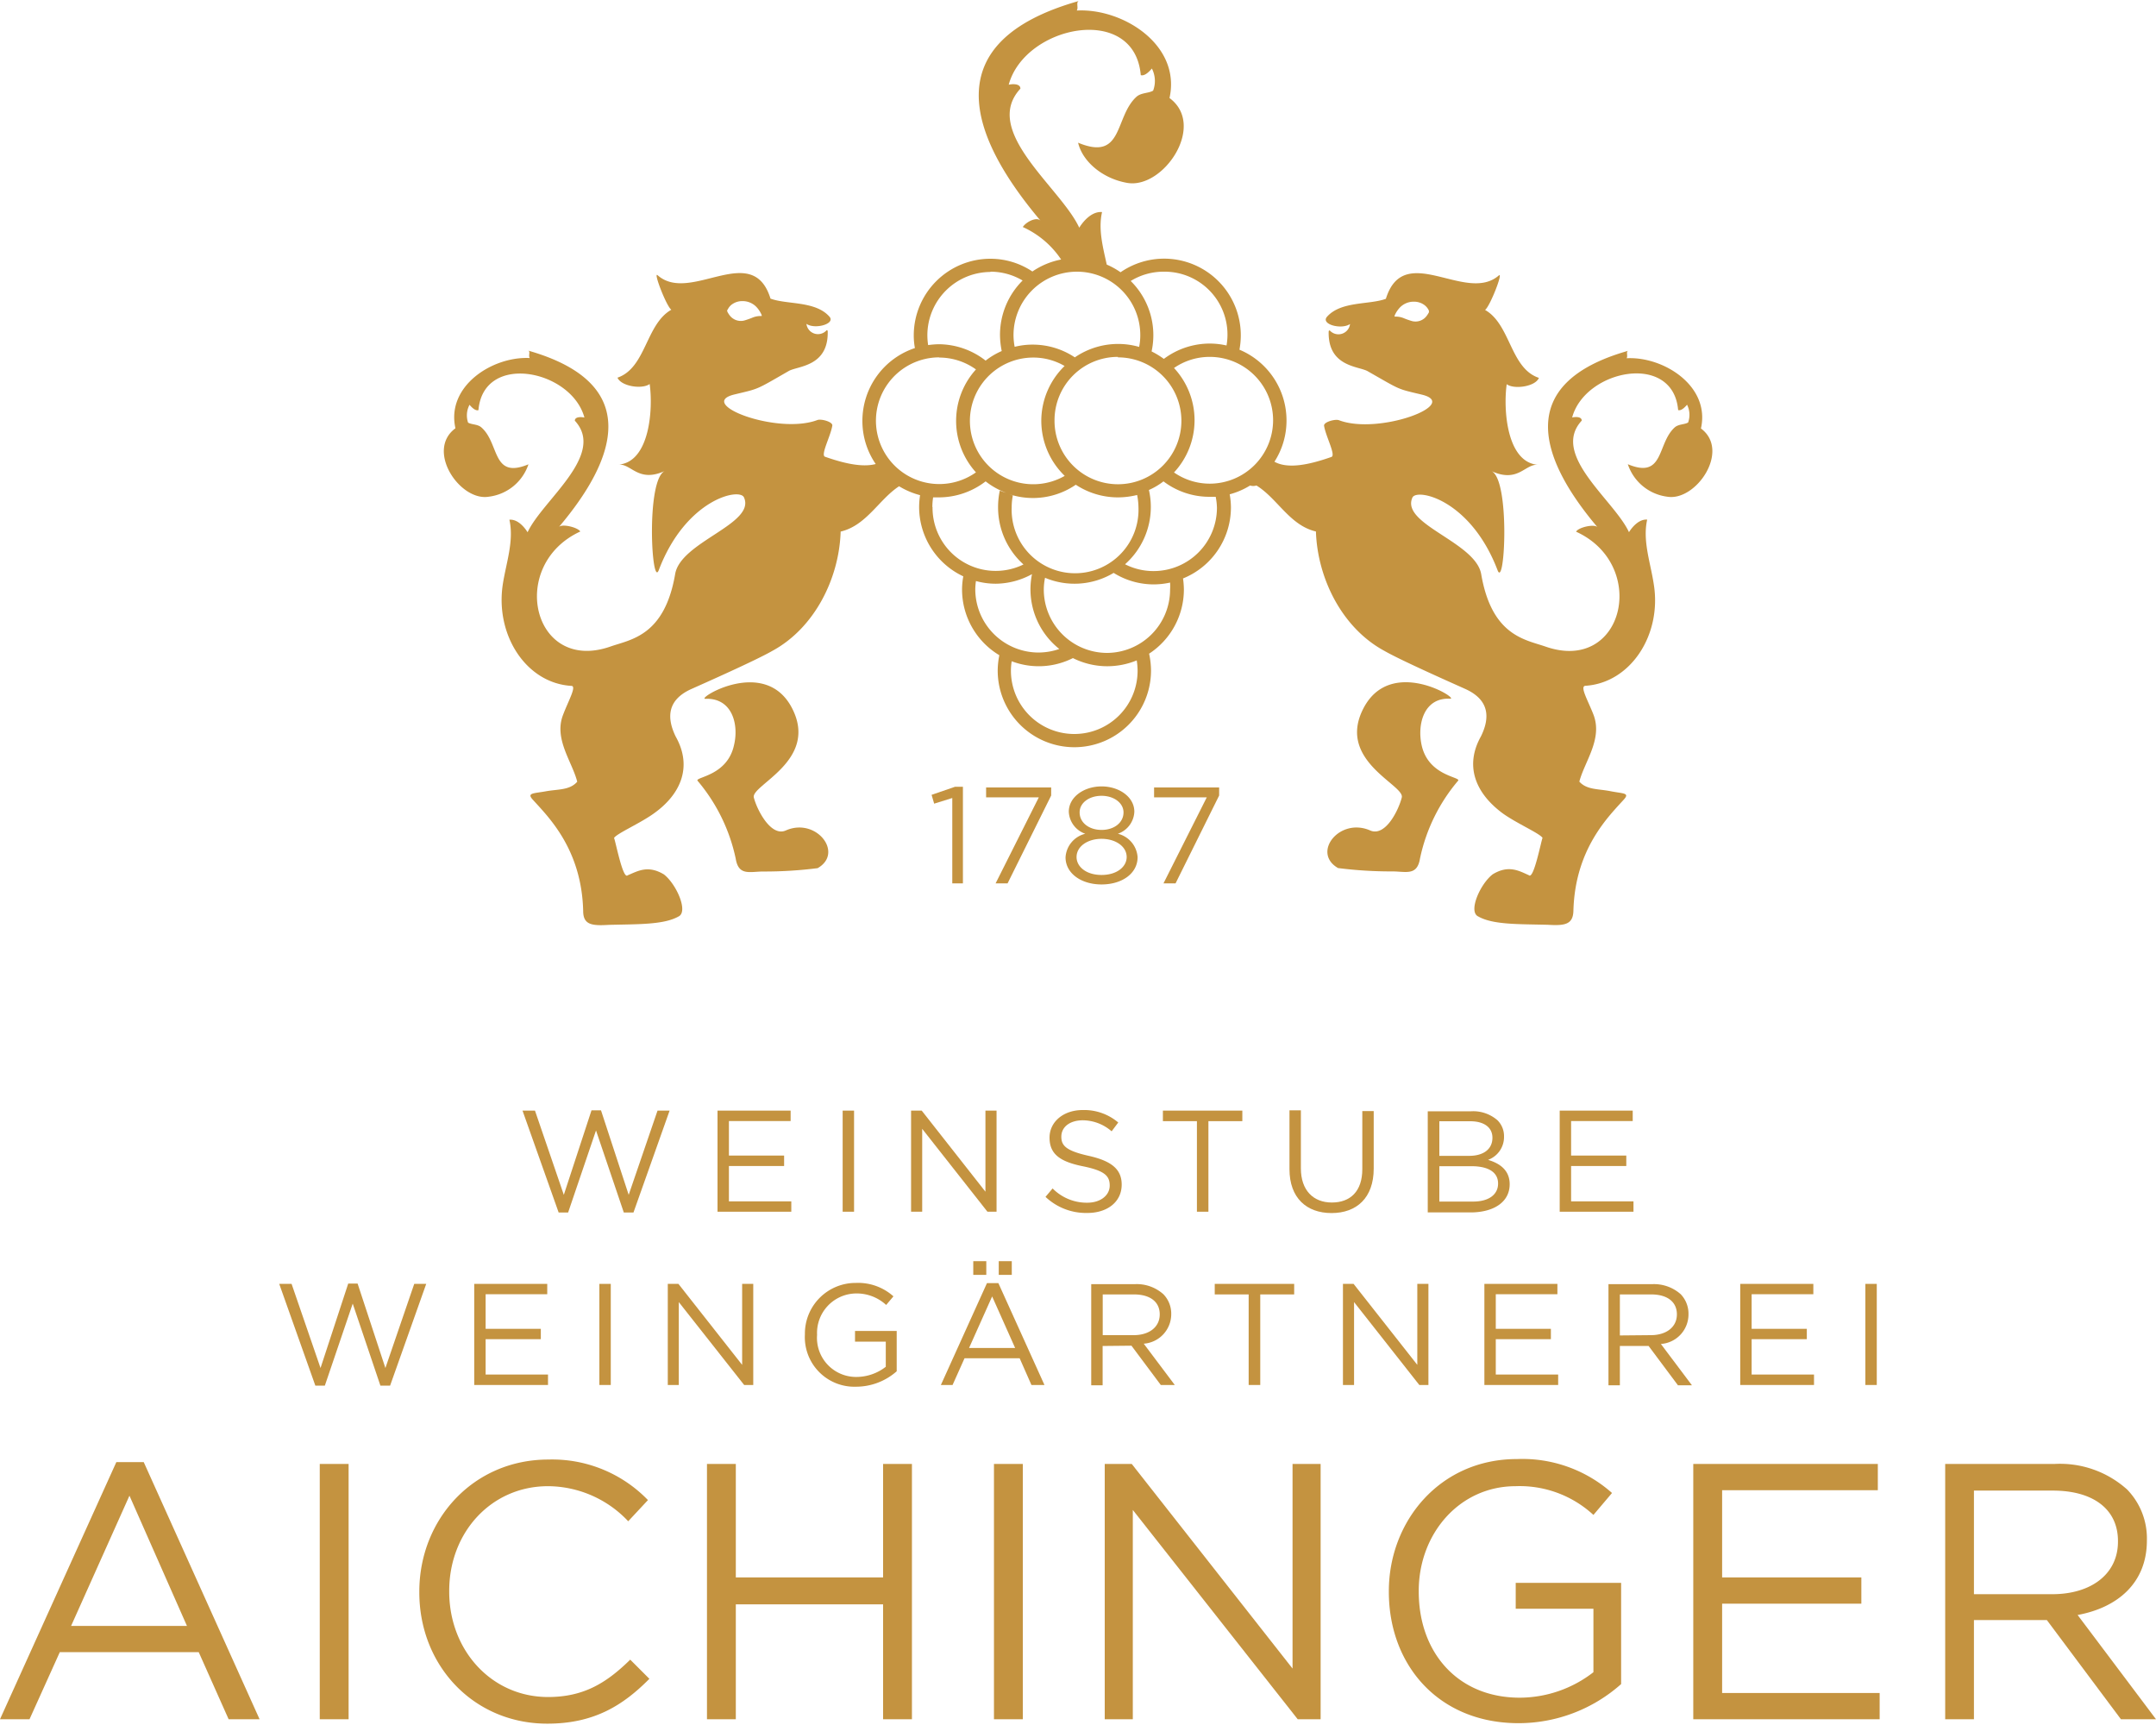 <svg id="Ebene_1" data-name="Ebene 1" xmlns="http://www.w3.org/2000/svg" viewBox="0 0 225 180"><defs><style>.cls-1{fill:#c49340;}</style></defs><path class="cls-1" d="M81.11,43.85h-.06v0Z"/><path class="cls-1" d="M144,43.83h0Z"/><path class="cls-1" d="M51,51.83a5,5,0,0,0,4.15-3.38c-3.82,1.59-3-2.14-4.89-3.83-.39-.37-1-.29-1.41-.52A2.35,2.35,0,0,1,49,42.24c.21.25.61.66.93.56.52-6.08,9.71-4.21,11.06.77-.31-.07-1-.11-1,.33,3.29,3.56-3.39,8.3-4.93,11.64-.4-.64-1.1-1.38-1.9-1.31.5,2.23-.35,4.53-.69,6.76-.8,5.27,2.43,10.29,7.15,10.58.59,0-.28,1.5-.85,3-1,2.52.93,4.88,1.47,7-.78.9-2,.77-3.27,1s-2,.16-1.4.84c1.58,1.76,5.13,5.13,5.29,11.65,0,1.47.95,1.55,2.66,1.45,3-.08,5.73,0,7.28-.87,1.07-.49-.21-3.39-1.52-4.4-1.67-1-2.73-.34-3.78.1-.5.46-1.25-3.53-1.42-3.9.32-.49,2.75-1.53,4.2-2.59,2.79-2,4-4.87,2.23-8-1-2.07-.78-3.83,1.57-4.92,1.07-.48,6.77-3,8.5-4,4.45-2.4,7-7.6,7.15-12.46,2.69-.63,4-3.36,6.1-4.73a8.16,8.16,0,0,0,2.19.93,8.25,8.25,0,0,0-.1,1.22,8,8,0,0,0,4.61,7.25,7.67,7.67,0,0,0-.13,1.37,8,8,0,0,0,3.89,6.86,8.43,8.43,0,0,0-.17,1.6,8,8,0,0,0,16,0,8.47,8.47,0,0,0-.2-1.76,8,8,0,0,0,3.63-6.7,8.77,8.77,0,0,0-.09-1.15,8,8,0,0,0,5-7.4,7.87,7.87,0,0,0-.13-1.38,7.94,7.94,0,0,0,2.13-.92,1.06,1.06,0,0,0,.66,0c2.19,1.34,3.47,4.16,6.21,4.8.16,4.86,2.7,10.06,7.15,12.46,1.73,1,7.44,3.52,8.5,4,2.35,1.09,2.59,2.85,1.57,4.92-1.73,3.09-.56,5.92,2.23,8,1.45,1.06,3.88,2.1,4.2,2.59-.16.37-.92,4.36-1.42,3.9-1-.44-2.11-1.12-3.78-.1-1.31,1-2.59,3.91-1.51,4.4,1.54.88,4.26.79,7.27.87,1.71.1,2.62,0,2.66-1.45.17-6.52,3.71-9.89,5.29-11.65.6-.68-.1-.58-1.41-.84s-2.48-.13-3.26-1c.54-2.09,2.46-4.45,1.47-7-.57-1.47-1.44-2.93-.85-3,4.72-.29,8-5.31,7.15-10.58-.33-2.23-1.19-4.53-.69-6.76-.79-.07-1.5.67-1.9,1.31-1.54-3.34-8.22-8.08-4.93-11.64,0-.44-.67-.4-1-.33,1.35-5,10.54-6.85,11.06-.77.33.1.72-.31.93-.56a2.35,2.35,0,0,1,.11,1.86c-.41.23-1,.15-1.41.52-1.85,1.69-1.07,5.42-4.88,3.83A5,5,0,0,0,174,51.83c3,.5,6.62-4.81,3.51-7.12,1-4.42-3.89-7.53-7.76-7.33.17-.23-.1-.7.18-.78-12,3.39-9.27,11.26-3.21,18.42-.31-.38-2,0-2.24.46,7.61,3.47,5,14.82-3.16,12-2.11-.74-5.63-1.09-6.74-7.56-.57-3.36-8.44-5.21-7.18-8,.46-1,6.08.2,8.89,7.59.76,2,1.32-9.46-.64-10.35,2.79,1.27,3.48-.76,4.84-.66-3.25-.26-3.62-5.77-3.25-8.41.75.57,3,.26,3.36-.66-3-1-2.94-5.57-5.62-7.09.51-.35,1.93-4,1.44-3.6-3.43,3-9.9-3.65-11.79,2.44-1.72.64-4.67.22-6.14,1.87-.7.79,1.51,1.38,2.4.76a1.22,1.22,0,0,1-2.08.71c-.07-.1-.15,0-.15.09-.08,3.7,3.16,3.59,4.08,4.13,3.51,2,3,1.81,5.65,2.44,4.09,1-4.49,4.24-8.65,2.67-.38-.15-1.62.18-1.56.58.18,1.12,1.25,3.07.77,3.25-2.13.75-4.48,1.32-5.95.5a7.92,7.92,0,0,0,1.26-4.31,8,8,0,0,0-4.91-7.38,8.31,8.31,0,0,0,.14-1.51,8,8,0,0,0-12.55-6.57,7.78,7.78,0,0,0-1.44-.8c-.4-1.83-.9-3.67-.49-5.48-1-.09-1.88.83-2.38,1.63-1.91-4.16-10.24-10.07-6.14-14.51,0-.54-.83-.5-1.22-.41,1.68-6.21,13.14-8.53,13.78-1,.41.13.9-.38,1.16-.69a2.85,2.85,0,0,1,.13,2.31c-.5.29-1.26.2-1.75.65-2.3,2.11-1.33,6.76-6.08,4.78.47,2,2.6,3.77,5.16,4.2,3.75.62,8.25-6,4.38-8.86,1.23-5.52-4.85-9.39-9.68-9.13.21-.3-.12-.88.23-1-15,4.23-11.55,14-4,22.94-.39-.46-1.52.11-1.86.65a9.51,9.51,0,0,1,4,3.39,8,8,0,0,0-3,1.25A7.88,7.88,0,0,0,103.36,27a8,8,0,0,0-8,8,7.2,7.2,0,0,0,.12,1.32A8,8,0,0,0,90,43.92a7.91,7.91,0,0,0,1.39,4.5c-1.46.39-3.47-.12-5.29-.76-.49-.18.58-2.13.76-3.25.06-.4-1.18-.73-1.56-.58-4.16,1.57-12.74-1.69-8.65-2.67,2.61-.63,2.14-.42,5.65-2.44.92-.54,4.16-.43,4.08-4.13,0-.11-.08-.19-.15-.09a1.21,1.21,0,0,1-2.07-.71c.87.62,3.09,0,2.39-.76-1.47-1.65-4.42-1.23-6.14-1.87-1.88-6.09-8.36.6-11.78-2.44-.5-.44.92,3.25,1.43,3.6-2.68,1.52-2.63,6.06-5.62,7.09.4.92,2.6,1.23,3.36.66.37,2.64,0,8.15-3.25,8.41,1.36-.1,2.06,1.93,4.84.66-2,.89-1.39,12.34-.64,10.35,2.81-7.39,8.43-8.62,8.89-7.59,1.26,2.77-6.61,4.62-7.18,8-1.11,6.47-4.63,6.82-6.74,7.56-8.14,2.86-10.77-8.49-3.16-12-.27-.44-1.93-.84-2.24-.46,6.06-7.16,8.79-15-3.21-18.42.28.08,0,.55.18.78-3.87-.2-8.75,2.91-7.76,7.33C44.39,47,48,52.33,51,51.83Zm98.07-19.15a1.64,1.64,0,0,1-.14.22,1.45,1.45,0,0,1-1.55.61,8.33,8.33,0,0,1-.84-.29,2.2,2.2,0,0,0-1-.18s0,0,0,0a.08.08,0,0,1,0,0l0-.1a2.84,2.84,0,0,1,.6-.9,2,2,0,0,1,1.44-.56,1.81,1.81,0,0,1,1,.3,1.49,1.49,0,0,1,.52.59A.35.35,0,0,1,149.08,32.68ZM97.3,52.9a6.63,6.63,0,0,1,.08-1c.2,0,.39,0,.59,0a8,8,0,0,0,4.89-1.67A7.79,7.79,0,0,0,105,51.42a5.16,5.16,0,0,1-.66-.23,8.14,8.14,0,0,0-.18,1.71,8,8,0,0,0,2.65,6,6.59,6.59,0,0,1-9.49-6Zm11.37-9a8,8,0,0,0,8,8,8.4,8.4,0,0,0,2-.25,6.89,6.89,0,0,1,.14,1.29,6.62,6.62,0,1,1-13.23,0,6.36,6.36,0,0,1,.12-1.24l-.4-.14a7.9,7.9,0,0,0,7-1,8.42,8.42,0,0,1-1.14-.93,6.61,6.61,0,1,1-3.33-12.32,6.48,6.48,0,0,1,3.27.88A8,8,0,0,0,108.67,43.85Zm8-6.61a6.62,6.62,0,1,1-6.62,6.61A6.61,6.61,0,0,1,116.67,37.24ZM101.78,61.52a6.54,6.54,0,0,1,.07-.89,7.82,7.82,0,0,0,2.06.28,8,8,0,0,0,3.79-1,7.94,7.94,0,0,0,2.85,7.81,6.71,6.71,0,0,1-2.16.37A6.61,6.61,0,0,1,101.78,61.52Zm10.33,15.07A6.61,6.61,0,0,1,105.5,70a6.37,6.37,0,0,1,.08-1,7.92,7.92,0,0,0,6.39-.33,8,8,0,0,0,3.58.85,8.09,8.09,0,0,0,3.08-.61,7.47,7.47,0,0,1,.09,1.07A6.6,6.6,0,0,1,112.11,76.59Zm3.44-8.46a6.62,6.62,0,0,1-6.62-6.61,6.26,6.26,0,0,1,.13-1.23,7.94,7.94,0,0,0,7.16-.51,7.89,7.89,0,0,0,4.19,1.2,8,8,0,0,0,1.7-.19,5.84,5.84,0,0,1,0,.73A6.61,6.61,0,0,1,115.55,68.13Zm4.86-8.54a6.53,6.53,0,0,1-3-.71,8,8,0,0,0,2.69-6,7.83,7.83,0,0,0-.2-1.75,7.25,7.25,0,0,0,1.52-.9,7.92,7.92,0,0,0,4.79,1.61c.22,0,.44,0,.66,0A6.31,6.31,0,0,1,127,53,6.61,6.61,0,0,1,120.41,59.59Zm12.45-15.74a6.62,6.62,0,0,1-6.61,6.62,6.55,6.55,0,0,1-3.73-1.17,8,8,0,0,0,0-10.9,6.54,6.54,0,0,1,3.73-1.16A6.61,6.61,0,0,1,132.86,43.85Zm-11.38-15.5a6.56,6.56,0,0,1,6.52,7.7,7.83,7.83,0,0,0-1.75-.2,8,8,0,0,0-4.79,1.6,8.75,8.75,0,0,0-1.28-.78A7.95,7.95,0,0,0,118,29.32,6.53,6.53,0,0,1,121.48,28.35Zm-9.11,0A6.61,6.61,0,0,1,119,35a6,6,0,0,1-.12,1.2,7.88,7.88,0,0,0-2.19-.31,8,8,0,0,0-4.52,1.4,7.93,7.93,0,0,0-4.41-1.33,7.66,7.66,0,0,0-1.87.23,6.76,6.76,0,0,1-.12-1.19A6.62,6.62,0,0,1,112.37,28.35Zm-9,0a6.57,6.57,0,0,1,3.35.92A8,8,0,0,0,104.36,35a8.75,8.75,0,0,0,.18,1.63,7.69,7.69,0,0,0-1.68,1A8,8,0,0,0,98,35.92a8.75,8.75,0,0,0-1.14.09,6.77,6.77,0,0,1-.08-1A6.61,6.61,0,0,1,103.36,28.38ZM98,37.31a6.58,6.58,0,0,1,3.85,1.24,8,8,0,0,0,0,10.74,6.61,6.61,0,1,1-3.85-12Zm-22.06-5a1.39,1.39,0,0,1,.51-.59,1.81,1.81,0,0,1,1-.3,2,2,0,0,1,1.44.56,2.84,2.84,0,0,1,.6.9l0,.1a.08.08,0,0,1,0,0s0,0,0,0a2.2,2.2,0,0,0-1,.18,8.33,8.33,0,0,1-.84.29,1.46,1.46,0,0,1-1.55-.61,1.64,1.64,0,0,1-.14-.22A.33.33,0,0,1,75.91,32.31Z"/><path class="cls-1" d="M82,86.66c-1.55.68-3-2.15-3.33-3.44s6.8-3.83,4-9.3-10-1-9.07-1c2.8-.12,3.53,2.65,3,4.84-.69,3.16-3.95,3.3-3.82,3.69a18.48,18.48,0,0,1,4,8.15c.3,1.83,1.47,1.34,2.89,1.34a43.82,43.82,0,0,0,5.66-.35C88.11,89,85.16,85.25,82,86.66Z"/><path class="cls-1" d="M143,86.66c-3.2-1.41-6.15,2.32-3.36,3.92a43.82,43.82,0,0,0,5.66.35c1.42,0,2.59.49,2.89-1.34a18.36,18.36,0,0,1,4-8.15c.12-.39-3.14-.53-3.83-3.69-.48-2.19.25-5,3-4.84.9,0-6.23-4.47-9.07,1s4.32,8,4,9.3S144.59,87.34,143,86.66Z"/><polygon class="cls-1" points="100.49 92.18 100.49 82.1 99.66 82.1 97.22 82.94 97.49 83.86 99.38 83.27 99.38 92.18 100.49 92.18"/><polygon class="cls-1" points="109.7 83.01 109.7 82.17 102.91 82.17 102.91 83.2 108.41 83.2 103.9 92.18 105.15 92.18 109.7 83.01"/><path class="cls-1" d="M111.2,89.46v0c0,1.67,1.63,2.83,3.76,2.83s3.76-1.14,3.76-2.85v0A2.71,2.71,0,0,0,116.66,87a2.55,2.55,0,0,0,1.72-2.3v0c0-1.54-1.59-2.64-3.42-2.64s-3.42,1.1-3.42,2.64v0a2.55,2.55,0,0,0,1.72,2.3A2.7,2.7,0,0,0,111.2,89.46Zm1.47-4.69v0c0-1,1-1.73,2.29-1.73s2.29.75,2.29,1.73v0c0,1.09-1,1.83-2.29,1.83S112.67,85.86,112.67,84.77Zm-.32,4.66c0-1.11,1.15-1.9,2.61-1.9s2.62.79,2.62,1.9v0c0,1-1,1.87-2.62,1.87s-2.61-.87-2.61-1.87Z"/><polygon class="cls-1" points="122.68 92.18 127.23 83.01 127.23 82.17 120.44 82.17 120.44 83.2 125.94 83.2 121.42 92.18 122.68 92.18"/><polygon class="cls-1" points="66.11 126.52 69.88 115.89 68.62 115.89 65.61 124.68 62.72 115.86 61.73 115.86 58.84 124.68 55.83 115.89 54.53 115.89 58.3 126.52 59.29 126.52 62.2 117.96 65.1 126.52 66.11 126.52"/><polygon class="cls-1" points="82.51 116.98 82.51 115.89 74.88 115.89 74.88 126.44 82.58 126.44 82.58 125.36 76.07 125.36 76.07 121.67 81.83 121.67 81.83 120.58 76.07 120.58 76.07 116.98 82.51 116.98"/><rect class="cls-1" x="87.94" y="115.89" width="1.19" height="10.55"/><polygon class="cls-1" points="104 126.44 104 115.89 102.84 115.89 102.84 124.35 96.19 115.89 95.08 115.89 95.08 126.44 96.24 126.44 96.24 117.79 103.05 126.44 104 126.44"/><path class="cls-1" d="M117.06,123.61v0c0-1.61-1.08-2.47-3.44-3s-2.86-1.06-2.86-2v0c0-1,.87-1.71,2.25-1.71a4.63,4.63,0,0,1,3,1.15l.69-.92a5.5,5.5,0,0,0-3.71-1.3c-2,0-3.46,1.22-3.46,2.88v0c0,1.73,1.11,2.52,3.54,3,2.22.46,2.74,1,2.74,2v0c0,1-.93,1.79-2.35,1.79a5,5,0,0,1-3.61-1.49l-.74.88a6.14,6.14,0,0,0,4.31,1.68C115.55,126.59,117.06,125.42,117.06,123.61Z"/><polygon class="cls-1" points="126.11 126.44 126.11 116.99 129.65 116.99 129.65 115.89 121.36 115.89 121.36 116.99 124.91 116.99 124.91 126.44 126.11 126.44"/><path class="cls-1" d="M143.36,121.94v-6h-1.19V122c0,2.3-1.24,3.48-3.18,3.48s-3.23-1.28-3.23-3.56v-6.06h-1.19V122c0,3,1.78,4.58,4.39,4.58S143.36,125,143.36,121.94Z"/><path class="cls-1" d="M157.55,123.57v0c0-1.44-1-2.17-2.26-2.54a2.54,2.54,0,0,0,1.67-2.44v0a2.33,2.33,0,0,0-.68-1.69,3.86,3.86,0,0,0-2.76-.94H149v10.55h4.69C156,126.44,157.55,125.37,157.55,123.57ZM150.21,117h3.21c1.51,0,2.33.68,2.33,1.72v0c0,1.24-1,1.89-2.42,1.89h-3.12Zm0,4.69h3.33c1.84,0,2.8.66,2.8,1.81v0c0,1.17-1,1.88-2.59,1.88h-3.54Z"/><polygon class="cls-1" points="170.39 116.98 170.39 115.89 162.77 115.89 162.77 126.44 170.47 126.44 170.47 125.36 163.96 125.36 163.96 121.67 169.72 121.67 169.72 120.58 163.96 120.58 163.96 116.98 170.39 116.98"/><polygon class="cls-1" points="43.23 133.97 40.22 142.75 37.32 133.94 36.34 133.94 33.45 142.75 30.43 133.97 29.14 133.97 32.91 144.59 33.9 144.59 36.81 136.03 39.7 144.59 40.71 144.59 44.48 133.97 43.23 133.97"/><polygon class="cls-1" points="57.11 135.05 57.11 133.97 49.49 133.97 49.49 144.52 57.19 144.52 57.19 143.43 50.68 143.43 50.68 139.74 56.44 139.74 56.44 138.66 50.68 138.66 50.68 135.05 57.11 135.05"/><rect class="cls-1" x="62.55" y="133.97" width="1.19" height="10.55"/><polygon class="cls-1" points="78.61 144.52 78.61 133.97 77.45 133.97 77.45 142.42 70.8 133.97 69.69 133.97 69.69 144.52 70.84 144.52 70.84 135.87 77.66 144.52 78.61 144.52"/><path class="cls-1" d="M89.34,144.7a6.42,6.42,0,0,0,4.24-1.61v-4.21H89.23V140h3.21v2.62a5,5,0,0,1-3,1.06,4.08,4.08,0,0,1-4.17-4.39v0a4.12,4.12,0,0,1,4-4.32,4.54,4.54,0,0,1,3.21,1.2l.76-.9a5.53,5.53,0,0,0-3.93-1.4A5.29,5.29,0,0,0,84,139.24v0A5.17,5.17,0,0,0,89.34,144.7Z"/><path class="cls-1" d="M103,133.89l-4.81,10.63h1.22l1.25-2.79h5.75l1.23,2.79H109l-4.81-10.63Zm-1.87,6.77,2.41-5.38,2.4,5.38Z"/><rect class="cls-1" x="101.57" y="131.6" width="1.36" height="1.43"/><rect class="cls-1" x="104.23" y="131.6" width="1.36" height="1.43"/><path class="cls-1" d="M118.08,140.42l3.06,4.1h1.46l-3.24-4.31a3.09,3.09,0,0,0,2.87-3.08v0a2.9,2.9,0,0,0-.82-2.08,4.16,4.16,0,0,0-3-1.05h-4.53v10.55h1.19v-4.1Zm-3-5.35h3.25c1.71,0,2.7.78,2.7,2.08v0c0,1.35-1.13,2.17-2.71,2.17h-3.24Z"/><polygon class="cls-1" points="131.52 144.52 131.52 135.07 135.06 135.07 135.06 133.97 126.77 133.97 126.77 135.07 130.31 135.07 130.31 144.52 131.52 144.52"/><polygon class="cls-1" points="149.07 144.52 149.07 133.97 147.91 133.97 147.91 142.42 141.26 133.97 140.15 133.97 140.15 144.52 141.31 144.52 141.31 135.87 148.12 144.52 149.07 144.52"/><polygon class="cls-1" points="162.61 143.43 156.1 143.43 156.1 139.74 161.85 139.74 161.85 138.66 156.1 138.66 156.1 135.05 162.53 135.05 162.53 133.97 154.91 133.97 154.91 144.52 162.61 144.52 162.61 143.43"/><path class="cls-1" d="M176.21,137.13v0a2.93,2.93,0,0,0-.81-2.08,4.2,4.2,0,0,0-3-1.05h-4.54v10.55h1.19v-4.1h3l3.06,4.1h1.46l-3.24-4.31A3.09,3.09,0,0,0,176.21,137.13Zm-7.16,2.22v-4.28h3.26c1.7,0,2.69.78,2.69,2.08v0c0,1.35-1.13,2.17-2.71,2.17Z"/><polygon class="cls-1" points="189.31 143.43 182.8 143.43 182.8 139.74 188.56 139.74 188.56 138.66 182.8 138.66 182.8 135.05 189.24 135.05 189.24 133.97 181.61 133.97 181.61 144.52 189.31 144.52 189.31 143.43"/><rect class="cls-1" x="194.67" y="133.97" width="1.19" height="10.55"/><path class="cls-1" d="M12.14,152.57,0,179.4H3.08l3.16-7h14.5l3.12,7h3.23L15,152.57ZM7.42,169.66l6.09-13.59,6,13.59Z"/><rect class="cls-1" x="33.37" y="152.76" width="3.01" height="26.64"/><path class="cls-1" d="M57.19,177.08c-5.86,0-10.31-4.84-10.31-11V166c0-6.12,4.41-10.92,10.31-10.92a11.57,11.57,0,0,1,8.37,3.66l2.06-2.21a13.89,13.89,0,0,0-10.39-4.23c-7.84,0-13.47,6.25-13.47,13.78v.08c0,7.65,5.67,13.7,13.36,13.7,4.83,0,7.87-1.87,10.65-4.68l-2-2C63.24,175.67,60.85,177.08,57.19,177.08Z"/><polygon class="cls-1" points="92.16 164.6 76.79 164.6 76.79 152.76 73.78 152.76 73.78 179.4 76.79 179.4 76.79 167.41 92.16 167.41 92.16 179.4 95.17 179.4 95.17 152.76 92.16 152.76 92.16 164.6"/><rect class="cls-1" x="103.73" y="152.76" width="3.01" height="26.64"/><polygon class="cls-1" points="134.89 174.11 118.11 152.76 115.29 152.76 115.29 179.4 118.22 179.4 118.22 157.56 135.43 179.4 137.82 179.4 137.82 152.76 134.89 152.76 134.89 174.11"/><path class="cls-1" d="M158.18,167.87h8.11v6.62a12.59,12.59,0,0,1-7.69,2.66c-6.47,0-10.54-4.71-10.54-11.07V166c0-5.93,4.22-10.92,10.12-10.92a11.34,11.34,0,0,1,8.11,3l1.94-2.29a14.09,14.09,0,0,0-9.94-3.54c-8,0-13.35,6.47-13.35,13.78v.08c0,7.61,5.17,13.7,13.54,13.7a16.12,16.12,0,0,0,10.7-4.08V165.17h-11Z"/><polygon class="cls-1" points="179.72 167.34 194.25 167.34 194.25 164.6 179.72 164.6 179.72 155.5 195.97 155.5 195.97 152.76 176.71 152.76 176.71 179.4 196.16 179.4 196.16 176.66 179.72 176.66 179.72 167.34"/><path class="cls-1" d="M216.82,168.52c4.18-.77,7.23-3.35,7.23-7.77v-.07a7.31,7.31,0,0,0-2.06-5.25,10.47,10.47,0,0,0-7.57-2.67H203V179.4h3V169.05h7.61l7.73,10.35H225ZM206,166.35V155.54h8.22c4.3,0,6.81,2,6.81,5.25v.08c0,3.42-2.85,5.48-6.85,5.48Z"/></svg>